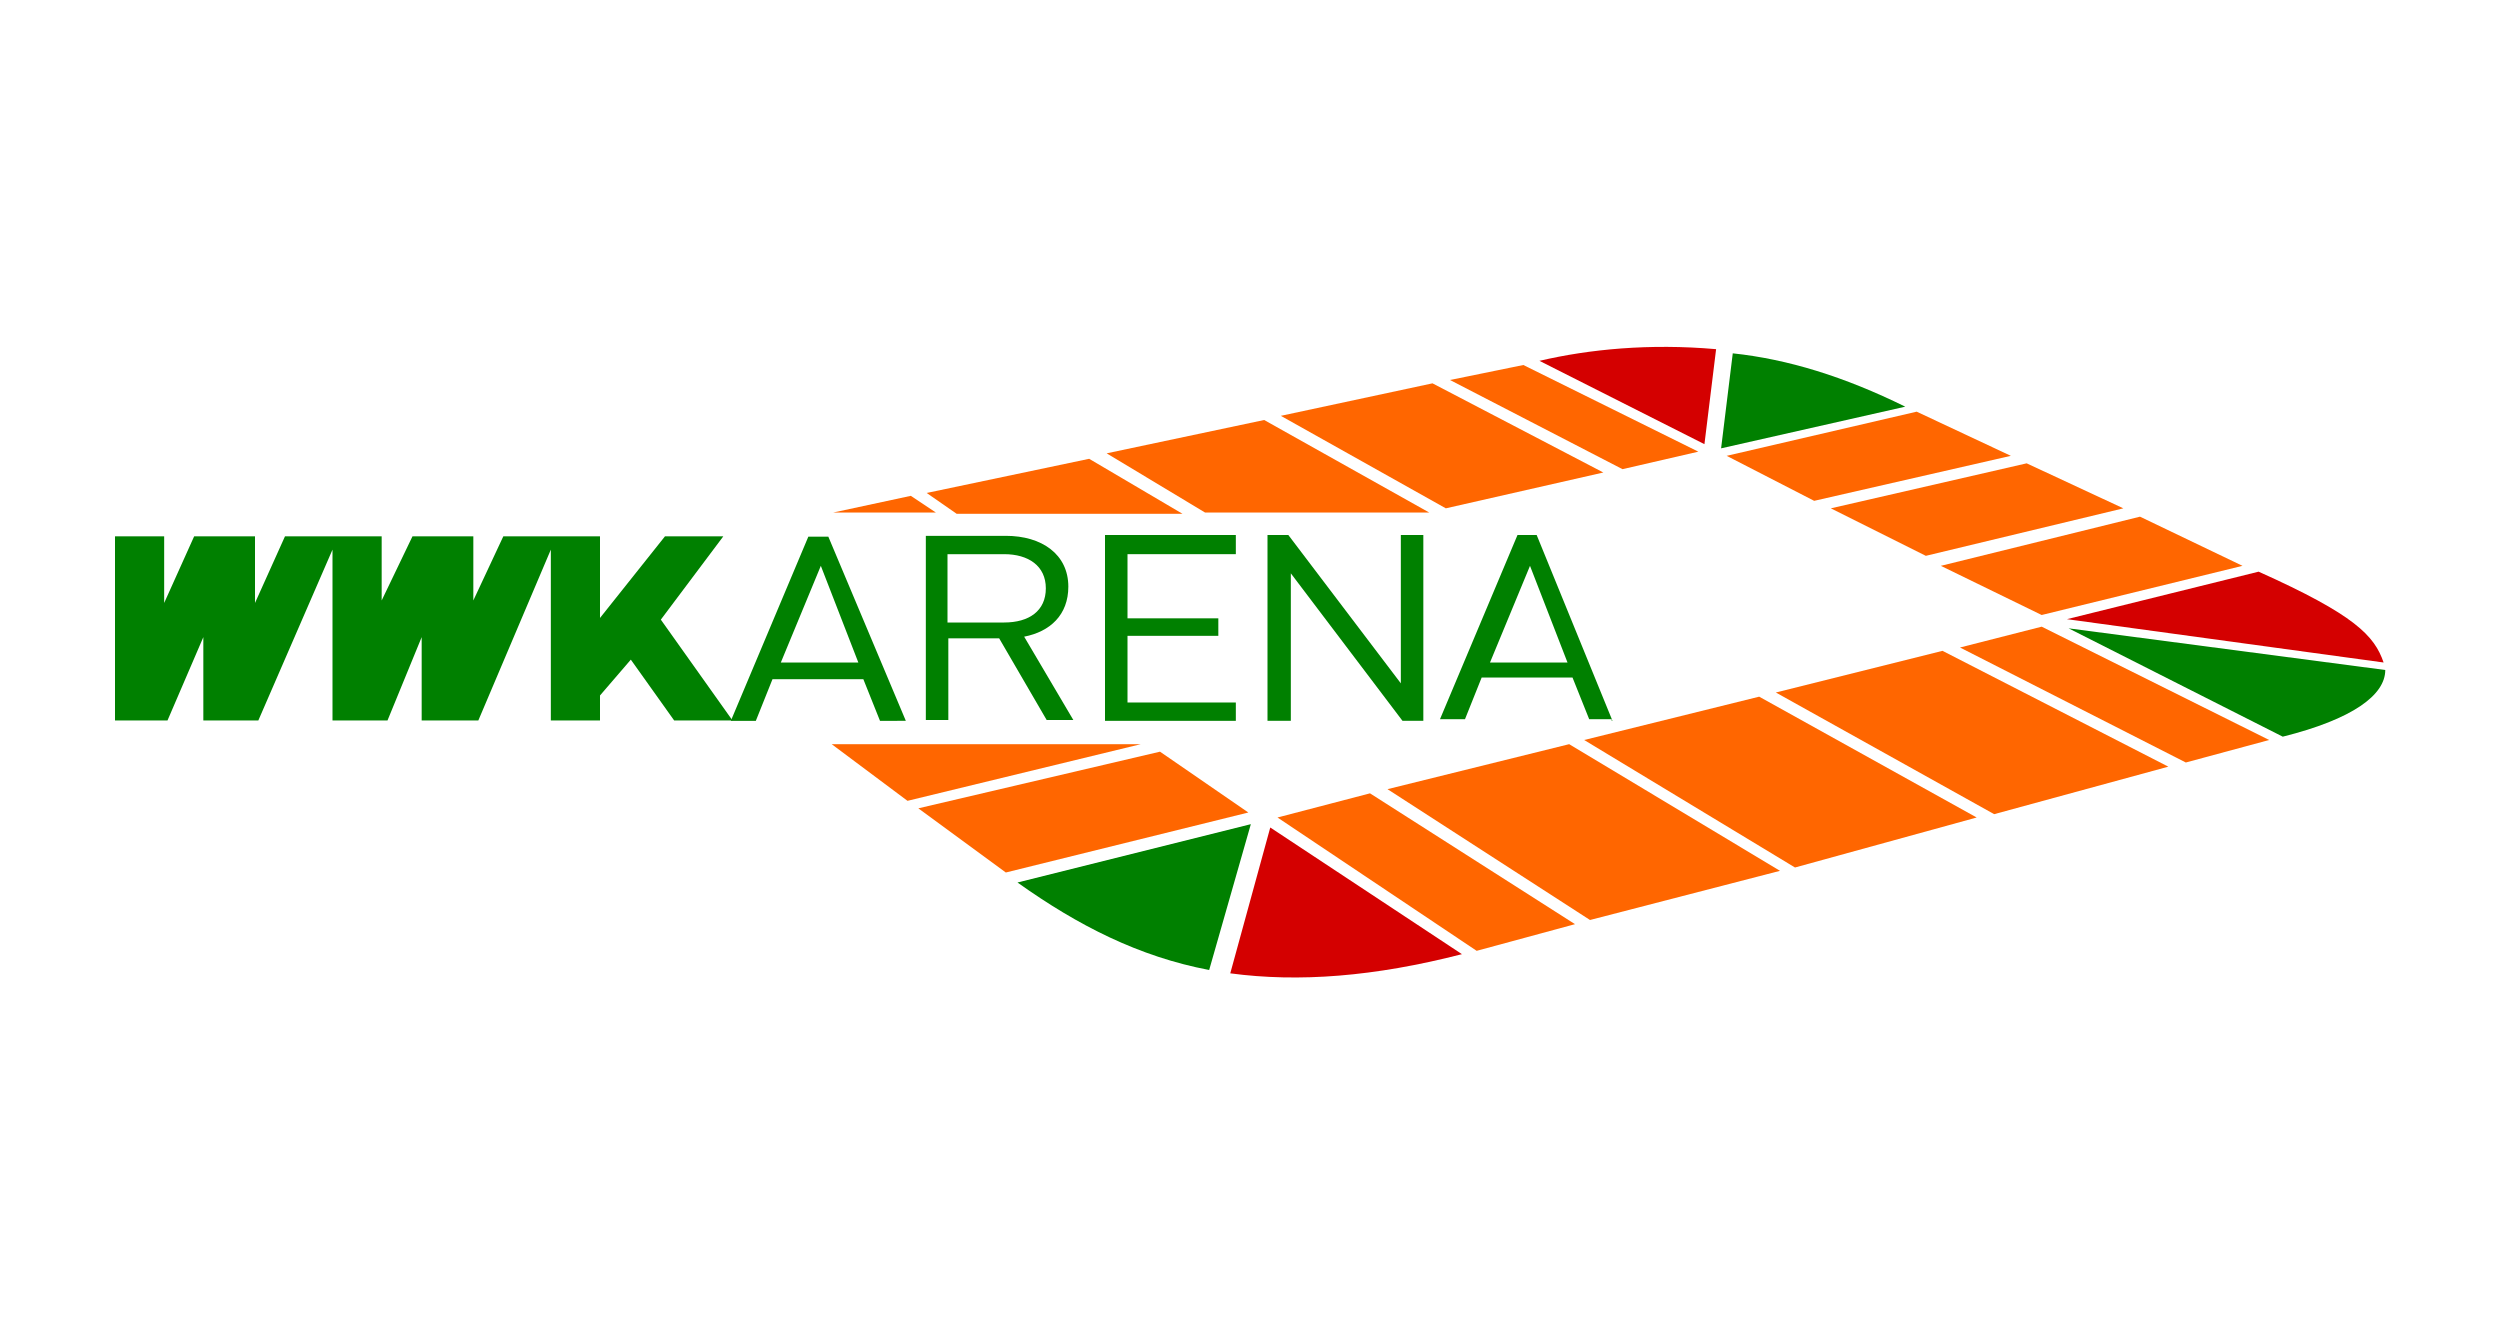 <?xml version="1.0" encoding="utf-8"?>
<!-- Generator: Adobe Illustrator 25.4.1, SVG Export Plug-In . SVG Version: 6.00 Build 0)  -->
<svg version="1.1" id="Ebene_1" xmlns="http://www.w3.org/2000/svg" xmlns:xlink="http://www.w3.org/1999/xlink" x="0px" y="0px"
	 width="300px" height="159px" viewBox="0 0 300 159" style="enable-background:new 0 0 300 159;" xml:space="preserve">
<style type="text/css">
	.st0{fill-rule:evenodd;clip-rule:evenodd;fill:#FF6600;}
	.st1{fill-rule:evenodd;clip-rule:evenodd;fill:#008000;}
	.st2{fill-rule:evenodd;clip-rule:evenodd;fill:#D40000;}
</style>
<g id="WWK_Arena_rgb">
	<polyline id="Fill-1" class="st0" points="177.2,114.1 189,110.9 164.4,95.2 153.3,98.1 177.2,114.1 	"/>
	<polyline id="Fill-2" class="st0" points="188.3,89.3 166.5,94.7 190.8,110.4 213.6,104.5 188.3,89.3 	"/>
	<polyline id="Fill-3" class="st0" points="211.1,83.6 190.1,88.8 215.4,104.1 237.2,98.1 211.1,83.6 	"/>
	<polyline id="Fill-4" class="st0" points="233.1,78.1 213.1,83.1 239.3,97.7 260.2,92 233.1,78.1 	"/>
	<polyline id="Fill-5" class="st0" points="245,75.2 235.2,77.7 262.3,91.5 272.3,88.8 245,75.2 	"/>
	<polyline id="Fill-6" class="st0" points="171.5,61.5 151.7,50.4 132.8,54.4 144.6,61.5 171.5,61.5 	"/>
	<polyline id="Fill-7" class="st0" points="171.9,46 153.7,49.9 173.5,61 192.4,56.7 171.9,46 	"/>
	<polyline id="Fill-8" class="st0" points="182.8,43.8 174,45.6 194.7,56.3 203.8,54.2 182.8,43.8 	"/>
	<polyline id="Fill-9" class="st0" points="243.2,55.6 219.7,61 231.1,66.7 254.8,61 243.2,55.6 	"/>
	<polyline id="Fill-10" class="st0" points="256.8,62 232.9,67.9 245,73.8 269.1,67.9 256.8,62 	"/>
	<polyline id="Fill-11" class="st0" points="241.3,54.7 230,49.4 207.2,54.7 217.7,60.1 241.3,54.7 	"/>
	<polyline id="Fill-12" class="st0" points="120.7,104.7 149.8,97.5 139.2,90.2 110.2,97 120.7,104.7 	"/>
	<g id="Group-19" transform="translate(58.732)">
		<path id="Fill-13" class="st1" d="M169.9,48.8c-7.3-3.6-14.1-5.7-20.7-6.4l-1.4,11.4L169.9,48.8"/>
		<path id="Fill-15" class="st2" d="M145.8,53.3l1.4-11.4c-8-0.7-15.2,0-21.2,1.4l0,0L145.8,53.3"/>
		<path id="Fill-16" class="st2" d="M227.3,79.5c-1.1-3.2-3.4-5.7-15-10.9l-23,5.7L227.3,79.5"/>
		<path id="Fill-17" class="st1" d="M227.5,80.4c0,3-3.9,5.9-12.3,8l-25.7-13L227.5,80.4"/>
		<path id="Fill-18" class="st2" d="M116.7,114.5c-10.5,2.7-19.6,3.4-27.8,2.3l4.8-17.5L116.7,114.5"/>
	</g>
	<path id="Fill-20" class="st1" d="M122.1,105.9c7.3,5.2,14.6,8.9,23,10.5l5-17.5L122.1,105.9"/>
	<polyline id="Fill-21" class="st0" points="99.8,89.3 108.9,96.1 136.9,89.3 99.8,89.3 	"/>
	<polyline id="Fill-22" class="st0" points="112.3,61.5 109.3,59.5 100,61.5 112.3,61.5 	"/>
	<g id="Group-26" transform="translate(0,6.756)">
		<polyline id="Fill-23" class="st0" points="141.9,54.9 130.7,48.3 111.2,52.4 114.8,54.9 141.9,54.9 		"/>
		<polyline id="Fill-25" class="st1" points="13.8,57.6 19.7,57.6 19.7,65.6 23.3,57.6 30.6,57.6 30.6,65.6 34.2,57.6 45.8,57.6 
			45.8,65.3 49.5,57.6 56.8,57.6 56.8,65.3 60.4,57.6 72,57.6 72,67.4 79.8,57.6 86.8,57.6 79.3,67.6 87.9,79.7 80.9,79.7 
			75.7,72.4 72,76.7 72,79.7 66.1,79.7 66.1,59.2 57.4,79.7 50.6,79.7 50.6,69.7 46.5,79.7 39.9,79.7 39.9,59.2 31,79.7 24.4,79.7 
			24.4,69.7 20.1,79.7 13.8,79.7 13.8,57.6 		"/>
	</g>
	<path id="Fill-27" class="st1" d="M103,79.5h-9.3l4.8-11.6L103,79.5z M108.7,86.5l-9.3-22.1H97l-9.3,22.1h3l2-5h10.9l2,5H108.7z"/>
	<path id="Fill-28" class="st1" d="M125.5,70.6c0,2.7-2,4.1-5,4.1h-6.8v-8.2h6.8C123.4,66.5,125.5,67.9,125.5,70.6z M128.2,70.4
		c0-3.9-3.2-6.1-7.5-6.1h-9.6v22.1h2.7v-9.8h6.1l5.7,9.8h3.2l-5.9-10C126,75.8,128.2,73.8,128.2,70.4z"/>
	<polyline id="Fill-29" class="st1" points="148.3,86.5 148.3,84.3 135.3,84.3 135.3,76.3 146.2,76.3 146.2,74.2 135.3,74.2 
		135.3,66.5 148.3,66.5 148.3,64.2 132.6,64.2 132.6,86.5 148.3,86.5 	"/>
	<polyline id="Fill-30" class="st1" points="170.8,86.5 170.8,64.2 168.1,64.2 168.1,82 154.6,64.2 152.1,64.2 152.1,86.5 
		154.9,86.5 154.9,68.8 168.3,86.5 170.8,86.5 	"/>
	<path id="Fill-31" class="st1" d="M188.1,79.5h-9.3l4.8-11.6L188.1,79.5z M193.5,86.5l-9.1-22.3h-2.3l-9.3,22.1h3l2-5h10.9l2,5h2.7
		V86.5z"/>
</g>
</svg>
